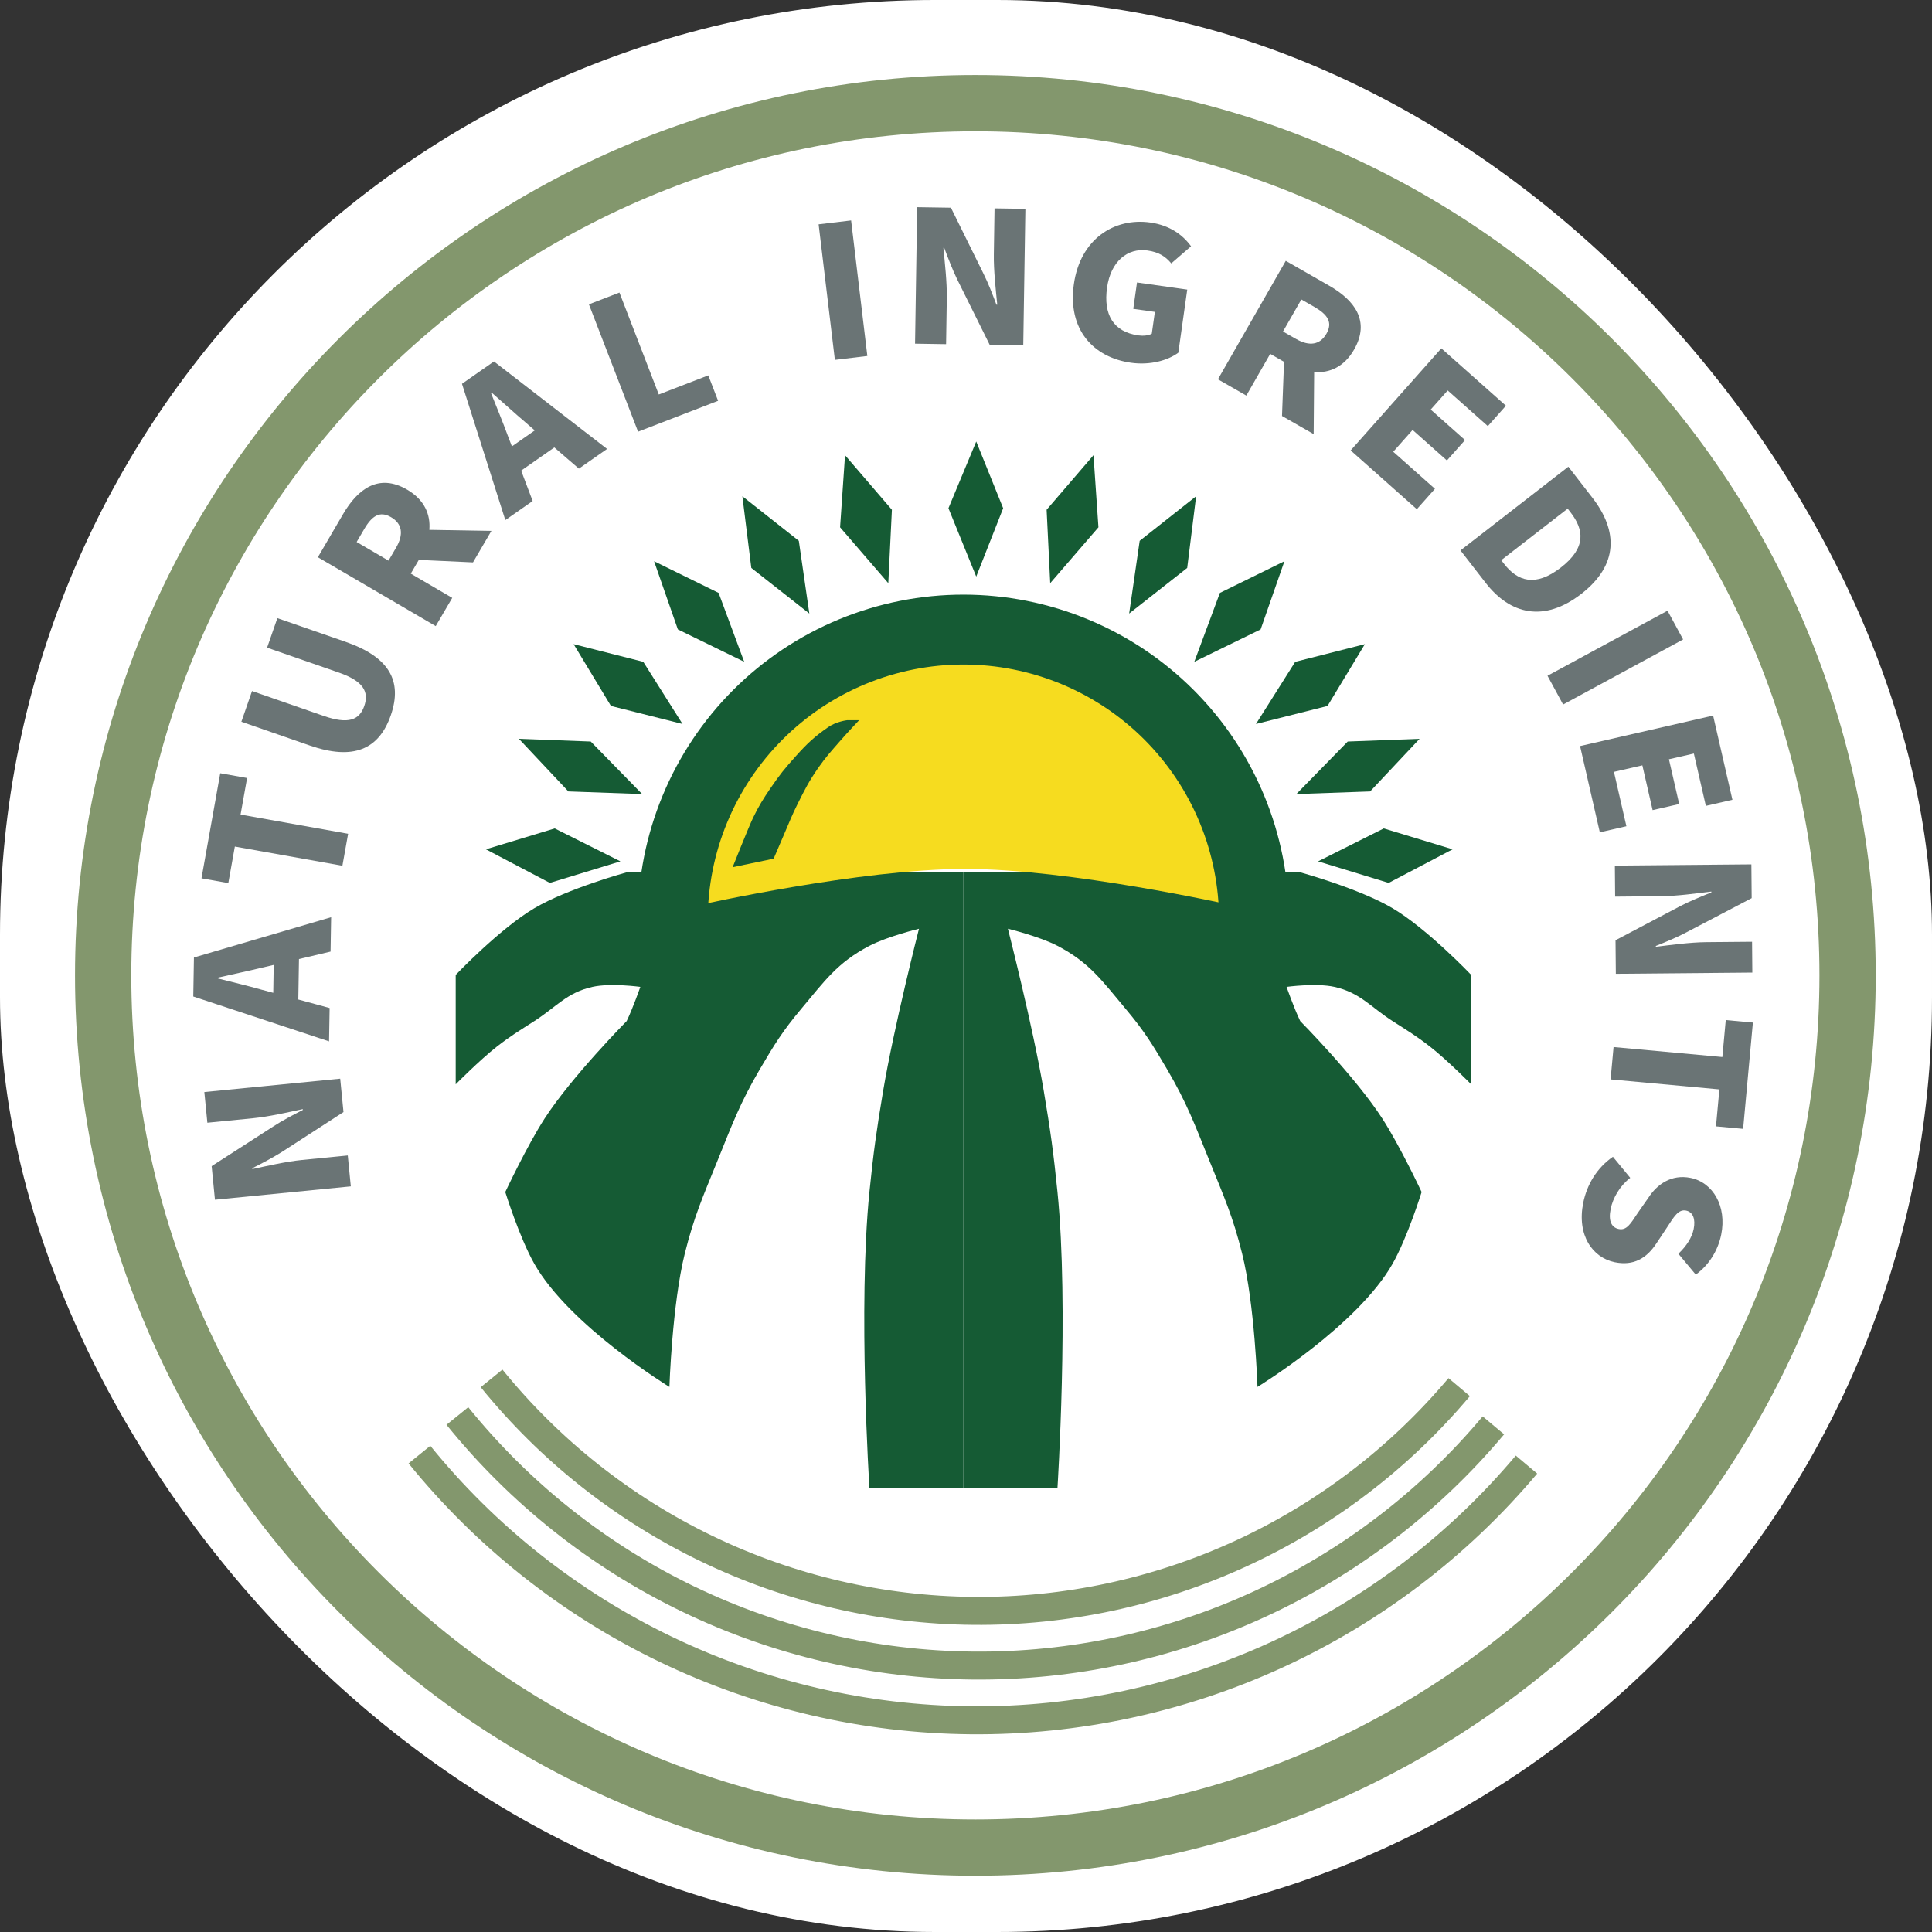 <svg width="124" height="124" viewBox="0 0 124 124" fill="none" xmlns="http://www.w3.org/2000/svg">
<rect x="0" y="0" width="124" height="124" fill="#333333" stroke="none"/>
<rect width="124" height="124" rx="60" fill="white"/>
<path d="M29.248 62.572C29.248 62.572 32.071 59.607 34.295 58.292C36.433 57.029 40.221 55.988 40.221 55.988H61.836V95.489H55.801C55.801 95.489 55.059 83.883 55.801 76.507C56.057 73.968 56.257 72.549 56.679 70.033C57.369 65.921 58.983 59.609 58.983 59.609C58.983 59.609 56.967 60.099 55.801 60.706C53.731 61.786 52.914 62.979 51.412 64.766C50.243 66.159 49.7 67.039 48.779 68.607C47.487 70.805 46.994 72.169 46.036 74.532C45.115 76.805 44.544 78.077 43.951 80.457C43.138 83.722 42.964 89.015 42.964 89.015C42.964 89.015 36.557 85.098 34.295 81.115C33.337 79.427 32.43 76.507 32.43 76.507C32.43 76.507 33.82 73.544 34.954 71.789C36.687 69.107 40.221 65.534 40.221 65.534C40.623 64.704 41.098 63.34 41.098 63.34C41.098 63.34 39.197 63.078 38.026 63.34C36.376 63.708 35.717 64.62 34.295 65.534C33.336 66.151 32.781 66.478 31.881 67.18C30.782 68.039 29.248 69.594 29.248 69.594V62.572Z" fill="#155B34"/>
<path d="M94.425 62.572C94.425 62.572 91.602 59.607 89.377 58.292C87.24 57.029 83.452 55.988 83.452 55.988H61.837V95.489H67.871C67.871 95.489 68.614 83.883 67.871 76.507C67.616 73.968 67.416 72.549 66.994 70.033C66.304 65.921 64.689 59.609 64.689 59.609C64.689 59.609 66.706 60.099 67.871 60.706C69.942 61.786 70.758 62.979 72.26 64.766C73.43 66.159 73.972 67.039 74.894 68.607C76.186 70.805 76.679 72.169 77.637 74.532C78.558 76.805 79.129 78.077 79.722 80.457C80.535 83.722 80.709 89.015 80.709 89.015C80.709 89.015 87.116 85.098 89.377 81.115C90.336 79.427 91.243 76.507 91.243 76.507C91.243 76.507 89.853 73.544 88.719 71.789C86.986 69.107 83.452 65.534 83.452 65.534C83.049 64.704 82.575 63.34 82.575 63.34C82.575 63.34 84.476 63.078 85.647 63.34C87.296 63.708 87.956 64.62 89.377 65.534C90.337 66.151 90.892 66.478 91.791 67.18C92.891 68.039 94.425 69.594 94.425 69.594V62.572Z" fill="#155B34"/>
<path d="M78.951 58.074C78.951 55.84 78.51 53.629 77.656 51.565C76.801 49.502 75.548 47.627 73.969 46.048C72.39 44.468 70.515 43.216 68.451 42.361C66.388 41.506 64.177 41.066 61.943 41.066C59.71 41.066 57.498 41.506 55.435 42.361C53.371 43.216 51.496 44.468 49.917 46.048C48.338 47.627 47.085 49.502 46.23 51.565C45.376 53.629 44.936 55.84 44.936 58.074C44.936 58.074 55.241 55.77 61.943 55.77C68.646 55.77 78.951 58.074 78.951 58.074Z" fill="#F6DC1F"/>
<path d="M80.487 59.061C80.487 56.612 80.005 54.186 79.067 51.923C78.13 49.66 76.756 47.604 75.024 45.872C73.292 44.139 71.236 42.766 68.972 41.828C66.709 40.891 64.284 40.408 61.834 40.408C59.385 40.408 56.959 40.891 54.696 41.828C52.433 42.766 50.376 44.139 48.644 45.872C46.912 47.604 45.538 49.66 44.601 51.923C43.663 54.186 43.181 56.612 43.181 59.061" stroke="#155B34" stroke-width="4.487"/>
<path d="M47.021 55.66C47.021 55.66 48.049 53.078 48.338 52.478C48.672 51.782 48.998 51.25 49.435 50.613C50.06 49.701 50.342 49.352 51.081 48.528C51.81 47.715 52.267 47.284 53.166 46.663C53.693 46.299 54.373 46.224 54.373 46.224L55.141 46.224C55.141 46.224 54.391 47.014 53.934 47.541C53.354 48.208 53.011 48.571 52.507 49.297C51.916 50.148 51.654 50.674 51.19 51.601C50.813 52.356 50.65 52.802 50.313 53.576C50.052 54.174 49.654 55.112 49.654 55.112L47.021 55.66Z" fill="#155B34"/>
<path d="M62.657 28.338L64.385 32.618L62.657 37.007L60.874 32.618L62.657 28.338Z" fill="#155B34"/>
<path d="M54.236 29.217L57.244 32.717L57.013 37.428L53.918 33.842L54.236 29.217Z" fill="#155B34"/>
<path d="M47.647 31.85L51.27 34.71L51.945 39.378L48.221 36.451L47.647 31.85Z" fill="#155B34"/>
<path d="M41.98 36.02L46.122 38.054L47.764 42.475L43.507 40.397L41.98 36.02Z" fill="#155B34"/>
<path d="M36.815 41.342L41.287 42.478L43.806 46.466L39.212 45.31L36.815 41.342Z" fill="#155B34"/>
<path d="M33.304 47.419L37.916 47.593L41.214 50.965L36.479 50.796L33.304 47.419Z" fill="#155B34"/>
<path d="M31.186 54.511L35.603 53.171L39.82 55.284L35.29 56.668L31.186 54.511Z" fill="#155B34"/>
<path d="M70.182 29.217L67.174 32.717L67.405 37.428L70.5 33.842L70.182 29.217Z" fill="#155B34"/>
<path d="M76.77 31.85L73.147 34.71L72.472 39.378L76.197 36.451L76.77 31.85Z" fill="#155B34"/>
<path d="M82.438 36.02L78.295 38.054L76.653 42.476L80.91 40.397L82.438 36.02Z" fill="#155B34"/>
<path d="M87.602 41.342L83.129 42.478L80.61 46.467L85.204 45.31L87.602 41.342Z" fill="#155B34"/>
<path d="M91.113 47.419L86.501 47.593L83.204 50.965L87.938 50.797L91.113 47.419Z" fill="#155B34"/>
<path d="M93.231 54.511L88.814 53.171L84.597 55.284L89.127 56.668L93.231 54.511Z" fill="#155B34"/>
<path d="M62.602 118.583C93.519 118.583 118.582 93.519 118.582 62.602C118.582 31.685 93.519 6.621 62.602 6.621C31.684 6.621 6.621 31.685 6.621 62.602C6.621 93.519 31.684 118.583 62.602 118.583Z" stroke="#83976D" stroke-width="3.612"/>
<path d="M97.973 94C93.602 99.195 88.138 103.359 81.97 106.196C75.802 109.033 69.084 110.472 62.296 110.411C55.508 110.35 48.817 108.79 42.701 105.842C36.586 102.894 31.197 98.632 26.921 93.359" stroke="#83976D" stroke-width="1.795"/>
<path d="M95.849 91.484C91.758 96.363 86.644 100.275 80.873 102.94C75.101 105.605 68.814 106.957 62.461 106.9C56.108 106.842 49.846 105.377 44.123 102.608C38.4 99.839 33.358 95.835 29.355 90.882" stroke="#83976D" stroke-width="1.795"/>
<path d="M93.654 89.029C89.834 93.574 85.057 97.218 79.666 99.7C74.275 102.183 68.403 103.442 62.47 103.389C56.536 103.335 50.688 101.97 45.343 99.39C39.998 96.811 35.288 93.081 31.55 88.468" stroke="#83976D" stroke-width="1.795"/>
<path d="M22.516 76.143L13.796 77.001L13.584 74.845L17.552 72.29C18.111 71.924 18.78 71.574 19.436 71.239L19.431 71.185C18.504 71.385 17.274 71.668 16.243 71.77L13.309 72.059L13.115 70.09L21.835 69.231L22.046 71.374L18.08 73.942C17.519 74.295 16.85 74.645 16.194 74.98L16.199 75.034C17.153 74.831 18.343 74.552 19.387 74.449L22.321 74.16L22.516 76.143Z" fill="#6A7475"/>
<path d="M16.787 63.52L17.538 63.721L17.567 61.931L16.811 62.107C15.945 62.321 14.905 62.532 13.986 62.746L13.986 62.8C14.897 63.03 15.93 63.276 16.787 63.52ZM21.12 66.836L12.405 63.958L12.447 61.455L21.253 58.869L21.216 61.076L19.189 61.554L19.146 64.151L21.156 64.697L21.12 66.836Z" fill="#6A7475"/>
<path d="M21.976 55.567L15.073 54.334L14.654 56.679L12.932 56.372L14.136 49.628L15.859 49.935L15.44 52.281L22.343 53.514L21.976 55.567Z" fill="#6A7475"/>
<path d="M25.083 45.908C24.319 48.107 22.675 48.819 19.878 47.847L15.492 46.323L16.176 44.352L20.779 45.951C22.355 46.499 23.066 46.218 23.379 45.316C23.697 44.4 23.323 43.715 21.746 43.167L17.143 41.568L17.802 39.674L22.188 41.197C24.985 42.169 25.847 43.708 25.083 45.908Z" fill="#6A7475"/>
<path d="M27.966 40.185L20.402 35.764L22.025 32.986C22.963 31.383 24.308 30.361 26.133 31.427C27.237 32.073 27.64 33.01 27.556 34.006L31.539 34.074L30.357 36.095L26.881 35.934L26.365 36.817L29.026 38.373L27.966 40.185ZM24.936 35.982L25.418 35.157C25.921 34.297 25.821 33.615 25.1 33.194C24.38 32.773 23.876 33.101 23.373 33.961L22.891 34.786L24.936 35.982Z" fill="#6A7475"/>
<path d="M32.577 27.925L32.855 28.651L34.322 27.625L33.735 27.116C33.054 26.541 32.273 25.823 31.561 25.204L31.516 25.235C31.864 26.108 32.271 27.088 32.577 27.925ZM32.433 33.38L29.651 24.634L31.703 23.199L38.963 28.814L37.154 30.079L35.578 28.718L33.449 30.206L34.187 32.154L32.433 33.38Z" fill="#6A7475"/>
<path d="M40.953 27.707L37.798 19.533L39.757 18.777L42.282 25.319L45.459 24.093L46.089 25.725L40.953 27.707Z" fill="#6A7475"/>
<path d="M53.584 23.098L52.541 14.398L54.626 14.148L55.668 22.848L53.584 23.098Z" fill="#6A7475"/>
<path d="M58.73 22.058L58.866 13.296L61.033 13.33L63.121 17.562C63.422 18.16 63.693 18.864 63.952 19.554L64.006 19.555C63.913 18.611 63.77 17.357 63.787 16.321L63.832 13.374L65.811 13.404L65.675 22.166L63.521 22.132L61.42 17.9C61.133 17.303 60.861 16.599 60.603 15.908L60.549 15.907C60.642 16.878 60.784 18.092 60.768 19.141L60.722 22.089L58.73 22.058Z" fill="#6A7475"/>
<path d="M72.587 23.282C70.188 22.943 68.508 21.169 68.923 18.237C69.332 15.345 71.513 13.954 73.832 14.282C75.098 14.461 75.932 15.096 76.444 15.807L75.174 16.905C74.802 16.458 74.379 16.181 73.646 16.077C72.366 15.896 71.29 16.777 71.053 18.457C70.808 20.189 71.453 21.3 73.066 21.528C73.372 21.571 73.717 21.538 73.924 21.418L74.122 20.019L72.736 19.823L72.975 18.13L76.2 18.586L75.627 22.638C74.945 23.139 73.813 23.455 72.587 23.282Z" fill="#6A7475"/>
<path d="M78.17 24.345L82.524 16.741L85.315 18.339C86.927 19.262 87.961 20.599 86.911 22.433C86.276 23.542 85.343 23.954 84.346 23.88L84.314 27.863L82.282 26.699L82.412 23.222L81.524 22.714L79.992 25.389L78.17 24.345ZM82.346 21.277L83.176 21.752C84.04 22.247 84.721 22.14 85.136 21.416C85.55 20.692 85.217 20.191 84.353 19.696L83.523 19.221L82.346 21.277Z" fill="#6A7475"/>
<path d="M86.689 28.909L92.508 22.358L96.654 26.041L95.492 27.349L92.916 25.061L91.826 26.288L94.029 28.246L92.867 29.554L90.664 27.596L89.421 28.995L92.098 31.373L90.936 32.681L86.689 28.909Z" fill="#6A7475"/>
<path d="M93.736 35.325L100.66 29.955L102.202 31.944C103.844 34.061 103.893 36.254 101.489 38.118C99.096 39.974 96.92 39.431 95.353 37.41L93.736 35.325ZM96.352 35.953L96.534 36.187C97.4 37.304 98.54 37.698 100.178 36.427C101.826 35.149 101.665 33.996 100.799 32.88L100.617 32.646L96.352 35.953Z" fill="#6A7475"/>
<path d="M99.322 43.372L107.025 39.196L108.026 41.041L100.323 45.218L99.322 43.372Z" fill="#6A7475"/>
<path d="M101.412 47.884L109.952 45.927L111.191 51.332L109.486 51.723L108.716 48.364L107.115 48.731L107.774 51.604L106.068 51.995L105.41 49.122L103.586 49.54L104.386 53.03L102.68 53.42L101.412 47.884Z" fill="#6A7475"/>
<path d="M103.646 55.556L112.408 55.478L112.427 57.645L108.247 59.835C107.657 60.15 106.96 60.439 106.276 60.714L106.276 60.768C107.218 60.652 108.468 60.48 109.504 60.47L112.452 60.444L112.469 62.422L103.708 62.5L103.688 60.347L107.868 58.143C108.458 57.841 109.155 57.553 109.839 57.277L109.839 57.223C108.871 57.34 107.661 57.512 106.611 57.521L103.663 57.547L103.646 55.556Z" fill="#6A7475"/>
<path d="M103.562 67.201L110.545 67.842L110.763 65.47L112.505 65.63L111.878 72.452L110.136 72.292L110.354 69.92L103.371 69.278L103.562 67.201Z" fill="#6A7475"/>
<path d="M101.616 77.195C101.852 76.035 102.48 74.967 103.52 74.245L104.633 75.597C103.982 76.096 103.523 76.868 103.375 77.594C103.217 78.372 103.435 78.787 103.897 78.881C104.398 78.983 104.65 78.553 105.106 77.863L105.803 76.865C106.344 76.027 107.265 75.349 108.505 75.6C109.943 75.892 110.841 77.421 110.471 79.241C110.262 80.27 109.674 81.208 108.838 81.807L107.722 80.468C108.249 79.971 108.594 79.423 108.704 78.882C108.832 78.249 108.665 77.789 108.216 77.698C107.715 77.596 107.434 78.102 106.975 78.805L106.323 79.786C105.684 80.768 104.843 81.257 103.642 81.013C102.205 80.721 101.195 79.266 101.616 77.195Z" fill="#6A7475"/>
</svg>
